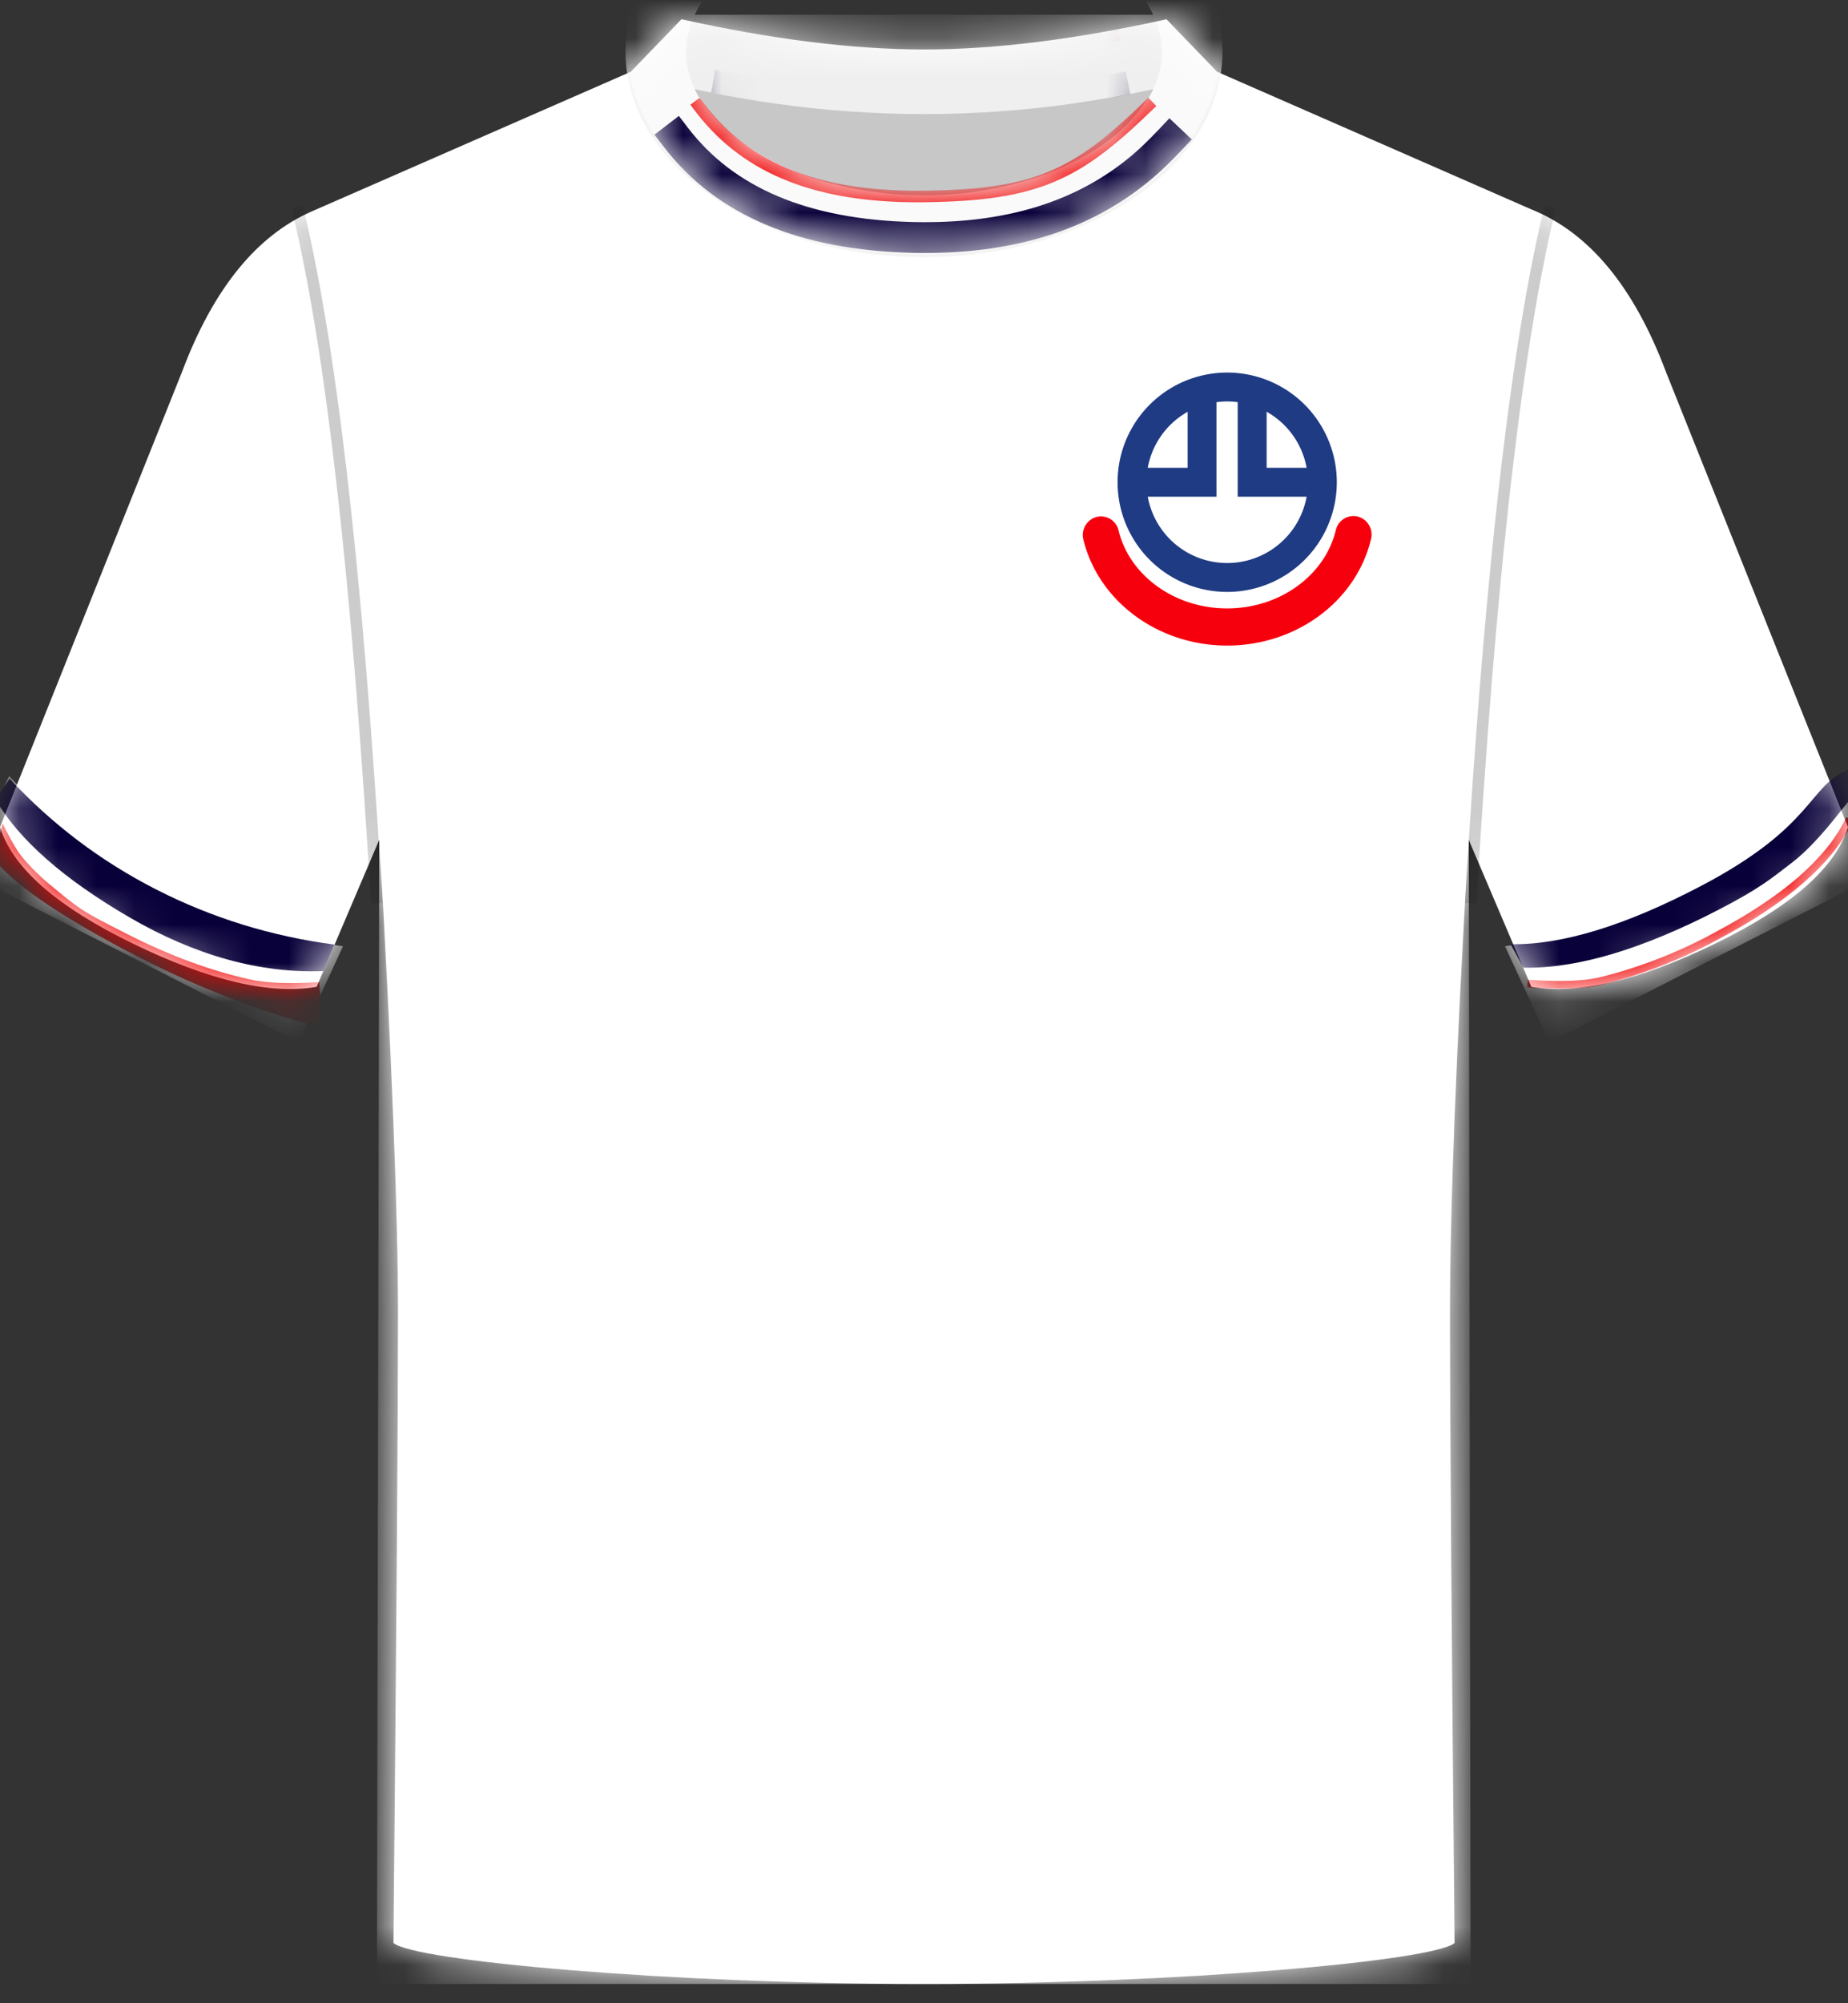 <svg xmlns="http://www.w3.org/2000/svg" xmlns:xlink="http://www.w3.org/1999/xlink" width="48" height="52"><rect width="100%" height="100%" fill="#333333" stroke="none"/><defs><path id="a" d="M10.22 49.935c.079-8.326.118-13.766.118-16.32 0-2.553-.161-6.661-.484-12.324l-1.63 3.825c-1.213.21-2.806-.165-4.778-1.125-1.92-.933-3.059-1.912-3.418-2.937L0 20.969 4.725 9.16c.809-2.154 1.936-3.546 3.381-4.176l8.278-3.621L17.7 0c2.353.522 4.453.783 6.3.784 1.837.001 3.937-.26 6.298-.784l1.315 1.363 8.162 3.572c1.502.604 2.669 2.013 3.499 4.225L48 20.97c-.325 1.055-1.473 2.063-3.446 3.022-1.972.96-3.565 1.335-4.778 1.125l-1.63-3.825c-.323 5.467-.484 9.575-.484 12.325s.04 8.19.119 16.319C37.246 50.399 30.623 51 24 51c-6.623 0-13.246-.6-13.78-1.065z"/><path id="b" d="M7.753.075c4.24 0 7.677 2.35 7.677 5.25s-3.437 5.25-7.677 5.25S.075 8.225.075 5.325 3.512.075 7.753.075zm0 1.5c-3.507 0-6.178 1.827-6.178 3.75s2.671 3.75 6.178 3.75c3.506 0 6.177-1.827 6.177-3.75s-2.671-3.75-6.177-3.75z"/><mask id="c" fill="#fff"><use xlink:href="#a" fill-rule="evenodd"/></mask><mask id="d" fill="#fff"><use xlink:href="#b" fill-rule="evenodd"/></mask></defs><g fill="none" fill-rule="evenodd" transform="translate(0 .5)"><use xlink:href="#a" fill="#fff"/><g mask="url(#c)"><path fill="#fff" d="M39.09 24.062c1.786-.243 3.402-.734 4.847-1.47s2.72-1.72 3.826-2.948l1.154 2.494-8.672 4.419z"/><path stroke="#f20000" stroke-linecap="square" stroke-width=".2" d="M39.776 25.038c.795.051 1.398.026 1.812-.075 1.661-.408 2.894-1.114 3.034-1.189 1.74-.929 2.866-1.905 3.378-2.928"/><path fill="#080039" d="M39.234 24.01c1.333.023 2.984-.482 4.953-1.515 2.953-1.55 2.77-2.583 3.813-3.015.696-.289.635.066-.181 1.063-.486.62-.903 1.065-1.253 1.333-.576.442-.85.68-1.899 1.224-2.003 1.04-3.703 1.547-5.097 1.519z"/><path fill="#fff" d="M8.91 24.062c-1.786-.243-3.402-.734-4.847-1.47s-2.72-1.72-3.826-2.948l-1.154 2.494 8.672 4.419z"/><path fill="#080039" d="M8.687 24.02c-1.638-.216-3.18-.692-4.624-1.428S1.347 20.895.25 19.712l-.37.536c.61 1.046 1.767 2.066 3.475 3.06 1.707.993 3.387 1.46 5.04 1.4z"/><path fill="#f20000" d="M8.29 24.992c-.77.053-1.38.028-1.826-.074-.97-.22-2.003-.582-3.18-1.182s-1.178-.6-2.022-1.303c-.212-.176-.58-.521-.79-.825-.099-.146-.235-.39-.406-.733l-.236.914c.502.637 1.624 1.418 3.366 2.344 1.742.926 3.47 1.609 5.182 2.049z"/></g><g mask="url(#c)"><path fill="#fff" d="m9.79 51 .06-29.709-.741-8.797c1.462-3.579 2.607-5.66 3.435-6.241.146-.103 2.048-.962 5.706-2.578 1.595 1.612 3.01 2.418 5.746 2.416h.008c2.736.002 4.15-.804 5.746-2.416 3.317 1.376 5.22 2.236 5.706 2.578.828.581 1.973 2.662 3.435 6.241l-.741 8.797L38.198 51z"/></g><g fill="#000" fill-opacity=".2" fill-rule="nonzero" mask="url(#c)"><path d="m40.42 4.877-.292-.072-.11.46-.106.484-.053.252-.105.524-.102.549-.05.284-.1.588-.097.614-.096.64-.093.664-.092.691-.134 1.085-.086.755-.085.782-.083.807-.12 1.258-.078.872-.113 1.355-.072.936-.106 1.452-.134 2.027-.064 1.052.3.018.062-1.03.097-1.496.137-1.909.107-1.366.111-1.311.116-1.256.08-.806.122-1.162.084-.744.13-1.07.088-.682.091-.658.093-.632.094-.608.096-.583.098-.558.1-.534.102-.509.103-.484.106-.459zM7.856 4.805l.055.226.108.472.107.498.104.524.102.549.1.575.1.6.143.95.14 1.008.09.703.089.73.129 1.143.125 1.2.08.833.08.859.114 1.336.11 1.394.07.962.103 1.49.098 1.55.032.529-.3.018-.094-1.534-.099-1.478-.103-1.423-.107-1.366-.111-1.311-.116-1.256-.08-.806-.08-.781-.084-.756-.128-1.089-.088-.694-.09-.67-.09-.645-.094-.62-.096-.596-.097-.57-.099-.546-.1-.521-.103-.497-.105-.471a29.028 29.028 0 0 0-.053-.227l-.053-.22z"/></g><g mask="url(#c)"><g transform="translate(16.247 -4.476)"><path fill="#c7c7c7" d="M1.003 5.976h13.5c-.975 2.723-3.225 4.085-6.75 4.085s-5.775-1.362-6.75-4.085z"/><path fill="#efefef" d="M.05 4.357h15.405v1.5c-2.567.72-5.135 1.08-7.702 1.08S2.617 6.577.05 5.857z"/><path fill="#fff" d="M7.753 9.044c2.736 0 4.964-1.112 5.81-2.515l1.138 1.001c-1.228 1.782-3.877 3.014-6.948 3.014-3.087 0-5.749-1.245-6.968-3.042L1.925 6.5c.832 1.417 3.072 2.545 5.828 2.545z"/><path fill="#f4f4f4" fill-rule="nonzero" d="M7.753 0C3.476 0 0 2.377 0 5.325s3.476 5.325 7.753 5.325 7.752-2.377 7.752-5.325S12.03 0 7.753 0zm0 .15c4.203 0 7.602 2.324 7.602 5.175S11.956 10.5 7.753 10.5C3.549 10.5.15 8.176.15 5.325S3.55.15 7.753.15z"/><use xlink:href="#b" fill="#fafafa" fill-rule="nonzero"/><g stroke-linecap="square" mask="url(#d)"><path stroke="#f20000" stroke-width=".3" d="M1.895 6.724c1.112 1.493 2.87 2.383 5.833 2.352 2.963-.032 3.993-.554 5.848-2.352"/><path stroke="#080039" stroke-width=".8" d="M1.312 7.546C2.59 9.21 4.641 10.074 7.468 10.14c2.456.056 4.432-.54 5.974-1.852.211-.18.445-.406.701-.677"/><path stroke="#f20000" stroke-width=".3" d="M2.707 4.873c1.372.277 1.313.277 2.605.421.665.075 1.408.144 2.416.133a27.742 27.742 0 0 0 4.951-.508" opacity=".713"/><path stroke="#080039" stroke-width=".6" d="M2.572 6.136c1.552.279 2.087.433 4.896.498 2.456.056 3.602-.093 5.292-.447" opacity=".713"/></g></g></g><g mask="url(#c)"><g transform="translate(28.125 9.171)"><path fill="#f7000e" fill-rule="nonzero" d="M3.749 7.087c1.796 0 3.351-1.151 3.737-2.765a.483.483 0 0 0-.345-.584.471.471 0 0 0-.57.354c-.28 1.166-1.446 2.03-2.822 2.03-1.373 0-2.537-.86-2.82-2.022a.47.47 0 0 0-.571-.352.484.484 0 0 0-.344.585C.405 5.94 1.957 7.087 3.75 7.087z"/><circle cx="3.75" cy="4.471" r="1" fill="#fff"/><g fill="#1f3b83" fill-rule="nonzero"><path d="M3.75 0a2.847 2.847 0 1 1 0 5.694A2.847 2.847 0 0 1 3.75 0zm0 .75a2.097 2.097 0 1 0 0 4.194 2.097 2.097 0 0 0 0-4.194z"/><path d="M3.472.439v2.783h-2.18v-.75h1.43V.438zM4.023.439v2.783h2.18v-.75H4.775V.438z"/></g></g></g></g></svg>
